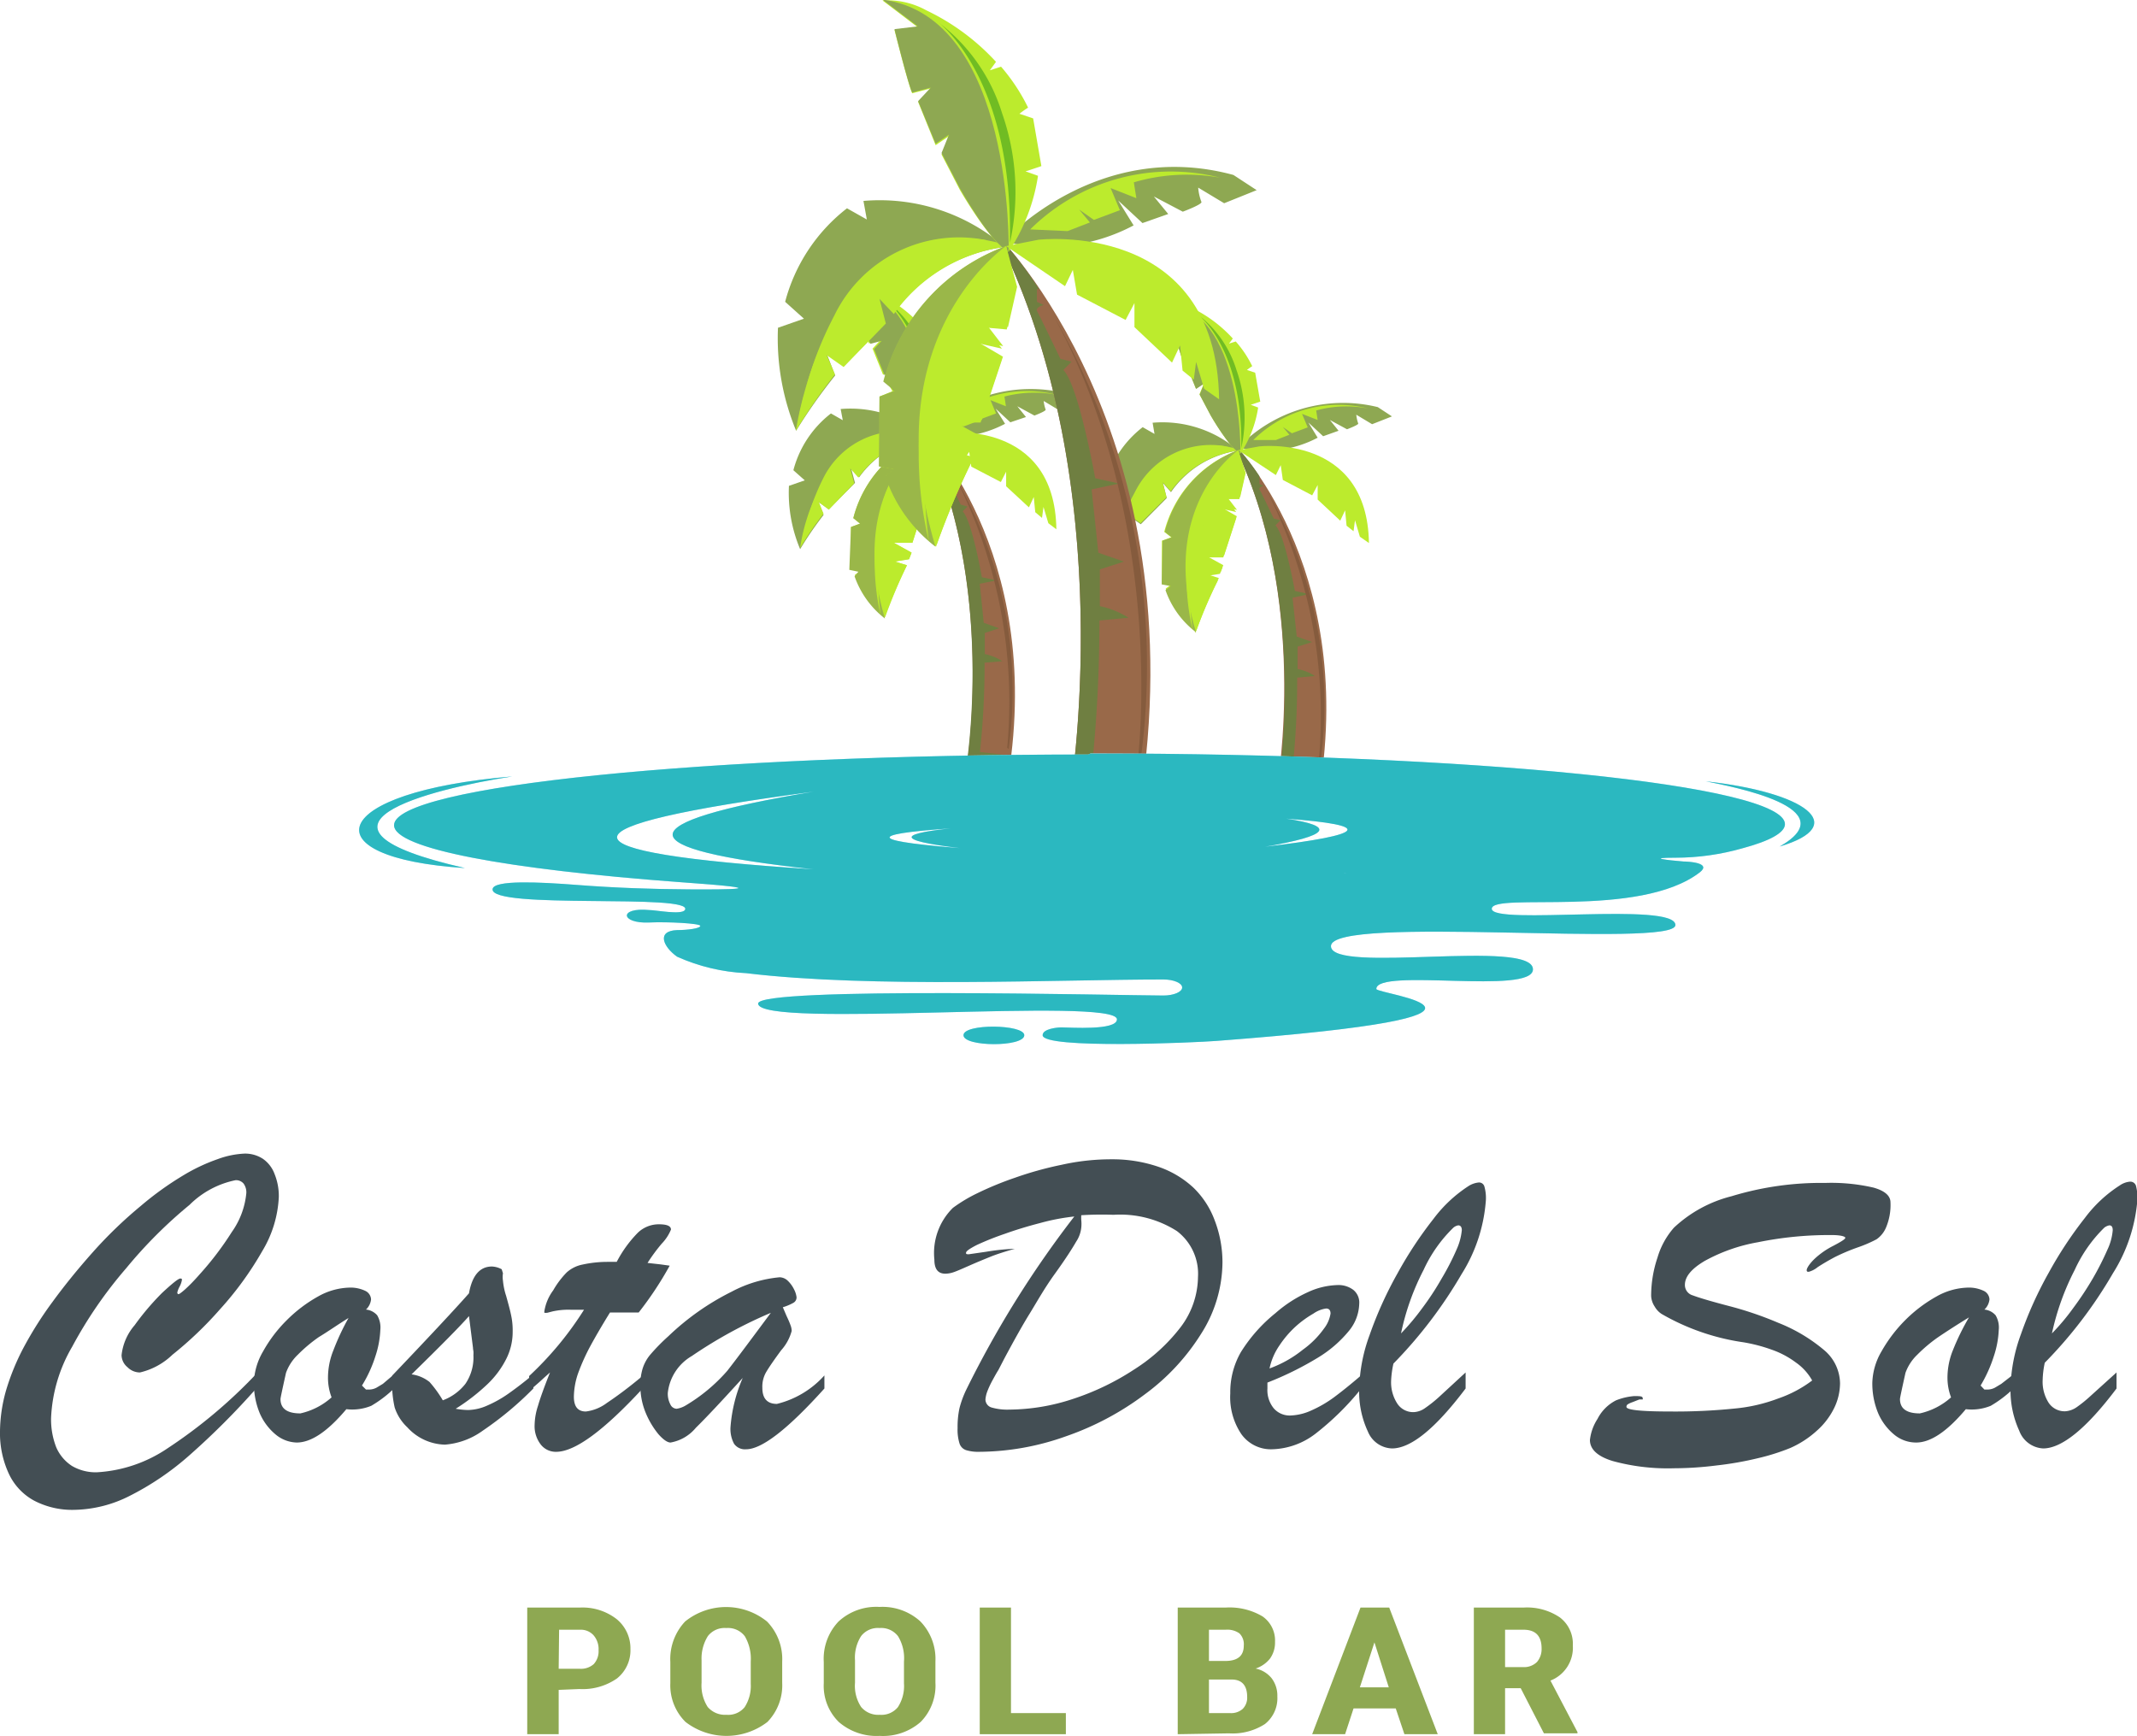<svg xmlns="http://www.w3.org/2000/svg" xmlns:xlink="http://www.w3.org/1999/xlink" viewBox="0 0 101.25 82.25"><defs><style>.cls-1,.cls-11{fill:#aae6fd;}.cls-1{clip-rule:evenodd;}.cls-2{isolation:isolate;}.cls-3{fill:#996949;}.cls-4{fill:#6f7f41;}.cls-5{fill:#855b3d;}.cls-10,.cls-5,.cls-9{mix-blend-mode:screen;}.cls-6{fill:#8ea852;}.cls-7,.cls-9{fill:#bceb2d;}.cls-8{fill:#9ab749;}.cls-10{fill:#70bc23;}.cls-11{fill-rule:evenodd;}.cls-12{clip-path:url(#clip-path);}.cls-13{fill:#2bb8c0;}.cls-14{fill:#434e54;}</style><clipPath id="clip-path" transform="translate(-49.33 -49.21)"><path class="cls-1" d="M101,84.91c18.17,0,32.9,1.5,32.9,3.35,0,.4-.7.79-2,1.14a11.61,11.61,0,0,1-3.2.45c-1.39,0-.34.12.4.18.22,0,1.34.06.77.51-2.87,2.22-9.86.93-9.86,1.73s8.7-.35,8.7.77-16.32-.51-16.32,1c0,1.34,9.57-.37,9.57,1.1,0,1.23-7.42-.09-7.42.93,0,.25,8.67,1.23-7.57,2.46-1,.08-8.24.4-8.24-.27,0-.3.68-.37.89-.37.4,0,2.63.16,2.63-.38,0-1.09-17,.47-17-.75,0-.81,17.36-.38,19.2-.38.49,0,.89-.17.89-.38s-.4-.38-.89-.38c-4.94,0-13.83.42-19.77-.3a9,9,0,0,1-3.27-.78c-.65-.46-1-1.22,0-1.26.5,0,1.1-.08,1.1-.2s-1.56-.2-2.42-.16c-1.36.06-1.46-.73,0-.59.32,0,1.52.24,1.69,0,.5-.81-9.28,0-9.11-1,.07-.43,2.19-.33,4-.19s3.56.2,5.32.21,4.41,0-.42-.34c-8.23-.61-13.57-1.59-13.57-2.7,0-1.85,14.73-3.35,32.9-3.35M73.6,86c-8.74.73-9.7,3.86-2.24,4.34C62.69,88.37,69.69,86.6,73.6,86Zm60.05,3.32c3.37-1,1.21-2.57-3.5-3.09C131.38,86.48,136.85,87.5,133.65,89.32ZM89.25,93c0,.18-5.67.34-5.67,0S89.25,92.63,89.25,93Zm6.13-3.54q-5.16-.56-1-1C90.21,88.75,90.53,89.08,95.38,89.44ZM110.27,88q3.58.54-1,1.33Q116.54,88.47,110.27,88ZM87.88,90.4q-13.36-1.45,0-3.68Q69.25,89.2,87.88,90.4Zm25.16.2q13.3-2-.15-3.68Q131.61,88.62,113,90.6ZM97.86,98.26c0-.52-2.88-.56-2.88,0S97.86,98.83,97.86,98.26Z"/></clipPath></defs><g class="cls-2"><g id="Layer_1" data-name="Layer 1"><path class="cls-3" d="M107.75,70.2s5.83,5.71,4.1,16.47l-2-.26S111.4,77.45,107.75,70.2Z" transform="translate(-49.33 -49.21)"/><path class="cls-4" d="M107.75,70.2A11,11,0,0,1,109,71.77l0,0v.37l.2.09s-.26.07-.19.18.67,1.37.67,1.37l.32.08-.24.24c.44.43.92,3.11.92,3.11l.68.15-.79.17.2,1.84.73.26-.69.22,0,1.06a2.3,2.3,0,0,1,.82.33l-.84.08a39.46,39.46,0,0,1-.21,4.22l1.45.17c0,.33-.08.66-.14,1l-2-.26S111.4,77.45,107.75,70.2Z" transform="translate(-49.33 -49.21)"/><path class="cls-5" d="M109.37,72.5a20.2,20.2,0,0,1,2.52,12.86l-.08-.07A23.43,23.43,0,0,0,109.37,72.5Z" transform="translate(-49.33 -49.21)"/><path class="cls-6" d="M108,70.56a5.48,5.48,0,0,0-4.06-1.32l.09.53-.56-.32a5,5,0,0,0-1.78,2.69l.54.48-.75.26a7,7,0,0,0,.53,3,14.25,14.25,0,0,1,1.12-1.61l-.24-.56.49.34,1.23-1.24-.18-.71.38.43A4.69,4.69,0,0,1,108,70.56Z" transform="translate(-49.33 -49.21)"/><path class="cls-7" d="M107.93,70.48c.06,0,.08.08.06.08a4.69,4.69,0,0,0-3.19,1.93l-.38-.43.18.71L103.37,74l-.49-.34.24.56A14.25,14.25,0,0,0,102,75.84a8.68,8.68,0,0,1,2.1-4.51A4.06,4.06,0,0,1,107.93,70.48Z" transform="translate(-49.33 -49.21)"/><path class="cls-6" d="M108,70.41a6.9,6.9,0,0,1,6.61-1.91l.67.44-.94.37-.75-.45a1.71,1.71,0,0,0,.09.41c.06.06-.53.28-.53.28l-.81-.44.41.51-.73.26-.7-.65.44.72A5.32,5.32,0,0,1,108,70.41Z" transform="translate(-49.33 -49.21)"/><path class="cls-7" d="M108.1,70.7a5.36,5.36,0,0,0,.84-2.18l-.35-.13.45-.15-.24-1.37-.39-.13a2.7,2.7,0,0,1,.25-.18,5.14,5.14,0,0,0-.78-1.17l-.32.1.18-.24a6.41,6.41,0,0,0-2-1.48,2.26,2.26,0,0,0-1.26-.29l1,.77-.67.08s.41,1.62.51,1.8l.53-.14-.36.39.5,1.24.39-.26-.22.53.53,1S107.58,70.45,108.1,70.7Z" transform="translate(-49.33 -49.21)"/><path class="cls-6" d="M108.1,70.7c-.52-.25-1.4-1.79-1.4-1.79l-.53-1,.22-.53-.39.26-.5-1.24.36-.39-.53.14c-.1-.18-.51-1.8-.51-1.8l.67-.08-1-.77C108.26,63.93,108.1,70.7,108.1,70.7Z" transform="translate(-49.33 -49.21)"/><path class="cls-7" d="M109,70.36s5.11-.6,5.19,4.58l-.43-.3-.23-.78-.07.52-.33-.26-.07-.73-.23.49-1.07-1,0-.69-.26.49-1.39-.73-.1-.7-.23.47L108,70.54Z" transform="translate(-49.33 -49.21)"/><path class="cls-7" d="M108,70.54a5.61,5.61,0,0,0-3.51,3.87l.33.26-.44.16,0,2,.43.08-.25.19a4.26,4.26,0,0,0,1.45,2,22,22,0,0,1,1.07-2.5l-.59-.19.68-.11.12-.31-.85-.47.89,0,.6-1.85-.85-.49.86.19-.47-.61.62,0,.26-1.15Z" transform="translate(-49.33 -49.21)"/><path class="cls-7" d="M108,70.54l.31,1.17-.26,1.15-.62,0,.47.61-.86-.19.85.49-.6,1.85-.89,0,.85.47-.12.31-.68.11.59.19a22,22,0,0,0-1.07,2.5C104.19,73.13,108,70.54,108,70.54Z" transform="translate(-49.33 -49.21)"/><path class="cls-8" d="M104.41,74.83l.44-.16-.33-.26A5.61,5.61,0,0,1,108,70.54s-3.84,2.59-2,8.63a4.26,4.26,0,0,1-1.45-2l.25-.19-.43-.08Z" transform="translate(-49.33 -49.21)"/><path class="cls-9" d="M114.09,74.84s-.13-2.61-1.69-3.57a5.91,5.91,0,0,0-3.26-.8,6,6,0,0,1,2.45.63l-1.18-.29.31.6.86.72.21-.8.21,1,.87,1,.16-.67.41,1.15.13-.5A8.73,8.73,0,0,1,114.09,74.84Z" transform="translate(-49.33 -49.21)"/><path class="cls-10" d="M106.08,64.11s2.16,1.57,2.06,6.34a6.78,6.78,0,0,0-.23-3.72A5.24,5.24,0,0,0,106.08,64.11Z" transform="translate(-49.33 -49.21)"/><path class="cls-9" d="M107.52,70.38a4,4,0,0,0-4.42,2.15A10.19,10.19,0,0,0,102,75.72S102.61,70.34,107.52,70.38Z" transform="translate(-49.33 -49.21)"/><path class="cls-9" d="M107.73,71l.48.71-.3.93h-1.09l.72.53-.86-.15a9.57,9.57,0,0,0-.58,2.56l.54.49-.87-.17a14.11,14.11,0,0,0,.07,3.18,10.86,10.86,0,0,1,0-5A5.17,5.17,0,0,1,107.73,71Z" transform="translate(-49.33 -49.21)"/><path class="cls-7" d="M114.17,68.57a5.74,5.74,0,0,0-5.46,1.49l1.07,0,.64-.25-.31-.37.43.3.75-.28-.27-.64.74.29-.07-.45A5.34,5.34,0,0,1,114.17,68.57Z" transform="translate(-49.33 -49.21)"/><path class="cls-3" d="M93,69.55s5.82,5.71,4.1,16.47l-2-.26S96.63,76.79,93,69.55Z" transform="translate(-49.33 -49.21)"/><path class="cls-4" d="M93,69.55a11,11,0,0,1,1.24,1.57l-.06,0v.37l.19.08s-.25.07-.19.19.67,1.36.67,1.36l.32.09-.23.23c.44.43.91,3.12.91,3.12l.69.15-.79.16.19,1.85.73.26-.68.22,0,1a2.41,2.41,0,0,1,.83.34l-.84.07a39.06,39.06,0,0,1-.22,4.23l1.46.17c0,.32-.09.65-.14,1l-2-.26S96.63,76.79,93,69.55Z" transform="translate(-49.33 -49.21)"/><path class="cls-5" d="M94.6,71.85A20.18,20.18,0,0,1,97.12,84.7l-.07-.06A23.38,23.38,0,0,0,94.6,71.85Z" transform="translate(-49.33 -49.21)"/><path class="cls-6" d="M93.23,69.91a5.52,5.52,0,0,0-4.07-1.32l.1.53-.56-.32a5,5,0,0,0-1.78,2.69l.54.48-.75.26a6.85,6.85,0,0,0,.53,3,16.51,16.51,0,0,1,1.11-1.62L88.12,73l.48.34,1.24-1.25-.19-.71.39.44A4.69,4.69,0,0,1,93.23,69.91Z" transform="translate(-49.33 -49.21)"/><path class="cls-7" d="M93.17,69.82q.09.09.06.09A4.69,4.69,0,0,0,90,71.84l-.39-.44.19.71L88.6,73.36,88.12,73l.23.55a16.51,16.51,0,0,0-1.11,1.62,8.73,8.73,0,0,1,2.1-4.52A4.12,4.12,0,0,1,93.17,69.82Z" transform="translate(-49.33 -49.21)"/><path class="cls-6" d="M93.19,69.75a6.92,6.92,0,0,1,6.61-1.91l.66.44-.93.38-.75-.45a1.65,1.65,0,0,0,.09.4c.06.07-.53.29-.53.29l-.81-.44.41.51-.74.25-.7-.65.45.72A5.28,5.28,0,0,1,93.19,69.75Z" transform="translate(-49.33 -49.21)"/><path class="cls-7" d="M93.34,70.05a5.36,5.36,0,0,0,.84-2.18l-.36-.13.46-.15L94,66.22l-.39-.14a2.71,2.71,0,0,1,.25-.17,5,5,0,0,0-.78-1.17l-.32.1.17-.25a6.5,6.5,0,0,0-2-1.47,2.31,2.31,0,0,0-1.27-.29l1,.77-.67.08s.41,1.62.51,1.8l.53-.14-.36.39.5,1.24.38-.26-.21.53.53,1S92.81,69.8,93.34,70.05Z" transform="translate(-49.33 -49.21)"/><path class="cls-6" d="M93.34,70.05c-.53-.25-1.4-1.79-1.4-1.79l-.53-1,.21-.53-.38.26-.5-1.24.36-.39-.53.14c-.1-.18-.51-1.8-.51-1.8l.67-.08-1-.77C93.49,63.28,93.34,70.05,93.34,70.05Z" transform="translate(-49.33 -49.21)"/><path class="cls-7" d="M94.2,69.71s5.11-.61,5.18,4.58L99,74l-.23-.77-.07.52-.32-.27-.07-.72-.23.49-1.08-1,0-.69-.25.49-1.4-.73-.1-.7L95,71l-1.71-1.15Z" transform="translate(-49.33 -49.21)"/><path class="cls-7" d="M93.26,69.89a5.59,5.59,0,0,0-3.5,3.87l.32.26-.43.16,0,2,.43.09-.25.18a4.34,4.34,0,0,0,1.44,2A24,24,0,0,1,92.3,76l-.58-.18.68-.11.12-.31-.85-.47.89,0,.59-1.85-.84-.5.85.2-.47-.62.63.06.26-1.15Z" transform="translate(-49.33 -49.21)"/><path class="cls-7" d="M93.26,69.89l.32,1.17-.26,1.15-.63-.06.47.62-.85-.2.84.5-.59,1.85-.89,0,.85.47-.12.31-.68.11.58.18a24,24,0,0,0-1.07,2.51C89.43,72.47,93.26,69.89,93.26,69.89Z" transform="translate(-49.33 -49.21)"/><path class="cls-8" d="M89.65,74.18l.43-.16-.32-.26a5.59,5.59,0,0,1,3.5-3.87s-3.83,2.58-2,8.63a4.34,4.34,0,0,1-1.44-2L90,76.3l-.43-.09Z" transform="translate(-49.33 -49.21)"/><path class="cls-9" d="M99.33,74.18s-.13-2.6-1.69-3.56a5.9,5.9,0,0,0-3.27-.81,5.9,5.9,0,0,1,2.45.64l-1.17-.29.31.6.86.72.21-.8.21.95.86,1,.17-.67.41,1.14.13-.5A9,9,0,0,1,99.33,74.18Z" transform="translate(-49.33 -49.21)"/><path class="cls-10" d="M91.32,63.46s2.16,1.57,2.05,6.33a6.82,6.82,0,0,0-.22-3.72A5.17,5.17,0,0,0,91.32,63.46Z" transform="translate(-49.33 -49.21)"/><path class="cls-9" d="M92.76,69.73a4,4,0,0,0-4.43,2.15,10.3,10.3,0,0,0-1,3.18S87.85,69.69,92.76,69.73Z" transform="translate(-49.33 -49.21)"/><path class="cls-9" d="M93,70.3l.48.7-.3.94h-1.1l.73.53-.86-.15a9.45,9.45,0,0,0-.58,2.55l.53.5L91,75.2a13.86,13.86,0,0,0,.06,3.19,11.05,11.05,0,0,1,0-5A5.1,5.1,0,0,1,93,70.3Z" transform="translate(-49.33 -49.21)"/><path class="cls-7" d="M99.41,67.92a5.73,5.73,0,0,0-5.47,1.49l1.07,0,.65-.25-.31-.37.42.29.75-.28-.26-.63.73.29-.07-.46A5.52,5.52,0,0,1,99.41,67.92Z" transform="translate(-49.33 -49.21)"/><path class="cls-3" d="M96.55,60.32s9.6,9.42,6.76,27.16L100,87.05S102.55,72.27,96.55,60.32Z" transform="translate(-49.33 -49.21)"/><path class="cls-4" d="M96.55,60.32a17.8,17.8,0,0,1,2,2.58l-.09,0v.61l.32.15s-.42.11-.31.3,1.1,2.25,1.1,2.25l.53.14-.39.39c.72.71,1.51,5.13,1.51,5.13l1.13.25-1.3.28.32,3,1.21.42-1.14.37,0,1.74a4.1,4.1,0,0,1,1.36.55l-1.38.13a67.62,67.62,0,0,1-.36,7l2.4.28c-.07.53-.15,1.08-.23,1.63L100,87.05S102.55,72.27,96.55,60.32Z" transform="translate(-49.33 -49.21)"/><path class="cls-5" d="M99.21,64.11a33.24,33.24,0,0,1,4.15,21.2l-.12-.11S104.66,74,99.21,64.11Z" transform="translate(-49.33 -49.21)"/><path class="cls-6" d="M96.94,60.91a9.05,9.05,0,0,0-6.7-2.18l.16.88-.94-.53a8.27,8.27,0,0,0-2.93,4.43l.89.8-1.23.43a11.45,11.45,0,0,0,.86,4.88A26,26,0,0,1,88.9,67L88.51,66l.8.56,2-2.06L91,63.37l.64.72A7.68,7.68,0,0,1,96.94,60.91Z" transform="translate(-49.33 -49.21)"/><path class="cls-7" d="M96.84,60.77c.1.08.13.14.1.14a7.68,7.68,0,0,0-5.26,3.18L91,63.37l.3,1.17-2,2.06-.8-.56.39.91a26,26,0,0,0-1.85,2.67s.67-4.82,3.47-7.45A6.76,6.76,0,0,1,96.84,60.77Z" transform="translate(-49.33 -49.21)"/><path class="cls-6" d="M96.88,60.65s4.42-4.91,10.89-3.15l1.1.72-1.54.62-1.23-.74a2.43,2.43,0,0,0,.15.67c.09.11-.88.47-.88.47L104,58.52l.68.83-1.22.43-1.15-1.07.73,1.18A8.68,8.68,0,0,1,96.88,60.65Z" transform="translate(-49.33 -49.21)"/><path class="cls-7" d="M97.12,61.14a8.89,8.89,0,0,0,1.39-3.6l-.59-.21.75-.25-.39-2.26-.65-.22a4.85,4.85,0,0,1,.41-.29,8.92,8.92,0,0,0-1.28-1.94l-.53.17.29-.4a10.75,10.75,0,0,0-3.3-2.44,3.83,3.83,0,0,0-2.08-.47l1.67,1.27-1.1.13s.67,2.67.84,3l.88-.23-.6.64.83,2.05.63-.43-.35.87.87,1.68S96.25,60.72,97.12,61.14Z" transform="translate(-49.33 -49.21)"/><path class="cls-6" d="M97.12,61.14c-.87-.42-2.31-3-2.31-3l-.87-1.68.35-.87-.63.43L92.83,54l.6-.64-.88.23c-.17-.3-.84-3-.84-3l1.1-.13-1.67-1.27C97.38,50,97.12,61.14,97.12,61.14Z" transform="translate(-49.33 -49.21)"/><path class="cls-7" d="M98.53,60.57s8.44-1,8.56,7.56l-.71-.5L106,66.36l-.11.84-.53-.43-.12-1.19-.38.81-1.78-1.68,0-1.14-.42.8-2.3-1.2L100.16,62l-.37.77L97,60.87Z" transform="translate(-49.33 -49.21)"/><path class="cls-7" d="M97,60.87a9.25,9.25,0,0,0-5.78,6.38l.53.44L91,68,91,71.31l.7.13-.4.32a7,7,0,0,0,2.38,3.35A36.58,36.58,0,0,1,95.41,71l-1-.31,1.12-.17.2-.52-1.4-.77,1.46,0,1-3-1.4-.82,1.41.32-.77-1,1,.09.43-1.9Z" transform="translate(-49.33 -49.21)"/><path class="cls-7" d="M97,60.87l.52,1.93-.43,1.9-1-.09.77,1-1.41-.32,1.4.82-1,3-1.46,0,1.4.77-.2.52-1.12.17,1,.31a36.58,36.58,0,0,0-1.76,4.13C90.68,65.14,97,60.87,97,60.87Z" transform="translate(-49.33 -49.21)"/><path class="cls-8" d="M91,68l.71-.27-.53-.44A9.25,9.25,0,0,1,97,60.87s-6.32,4.27-3.35,14.24a7,7,0,0,1-2.38-3.35l.4-.32-.7-.13Z" transform="translate(-49.33 -49.21)"/><path class="cls-9" d="M107,68s-.22-4.3-2.78-5.88a9.73,9.73,0,0,0-5.39-1.33,9.78,9.78,0,0,1,4,1l-1.93-.47.5,1,1.42,1.19.35-1.32.34,1.57L105,65.34l.27-1.1.68,1.89.21-.82A14.32,14.32,0,0,1,107,68Z" transform="translate(-49.33 -49.21)"/><path class="cls-10" d="M93.78,50.26s3.57,2.6,3.4,10.46a11.26,11.26,0,0,0-.37-6.14A8.55,8.55,0,0,0,93.78,50.26Z" transform="translate(-49.33 -49.21)"/><path class="cls-9" d="M96.17,60.61a6.56,6.56,0,0,0-7.31,3.55,17,17,0,0,0-1.74,5.25S88.07,60.54,96.17,60.61Z" transform="translate(-49.33 -49.21)"/><path class="cls-9" d="M96.51,61.55l.8,1.16-.5,1.54-1.81,0,1.19.87-1.41-.25a15.51,15.51,0,0,0-1,4.22l.89.82-1.43-.3a23.26,23.26,0,0,0,.1,5.26,18,18,0,0,1,0-8.28C94.49,62.71,96.51,61.55,96.51,61.55Z" transform="translate(-49.33 -49.21)"/><path class="cls-7" d="M107.14,57.63a9.47,9.47,0,0,0-9,2.45l1.77.08,1.06-.41-.51-.61.7.49,1.23-.46-.44-1.05,1.22.48-.12-.75A8.83,8.83,0,0,1,107.14,57.63Z" transform="translate(-49.33 -49.21)"/><path class="cls-11" d="M101,84.91c18.17,0,32.9,1.5,32.9,3.35,0,.4-.7.79-2,1.14a11.61,11.61,0,0,1-3.2.45c-1.39,0-.34.12.4.18.22,0,1.34.06.77.51-2.87,2.22-9.86.93-9.86,1.73s8.7-.35,8.7.77-16.32-.51-16.32,1c0,1.34,9.57-.37,9.57,1.1,0,1.23-7.42-.09-7.42.93,0,.25,8.67,1.23-7.57,2.46-1,.08-8.24.4-8.24-.27,0-.3.68-.37.89-.37.4,0,2.63.16,2.63-.38,0-1.09-17,.47-17-.75,0-.81,17.36-.38,19.2-.38.49,0,.89-.17.89-.38s-.4-.38-.89-.38c-4.94,0-13.83.42-19.77-.3a9,9,0,0,1-3.27-.78c-.65-.46-1-1.22,0-1.26.5,0,1.1-.08,1.1-.2s-1.56-.2-2.42-.16c-1.36.06-1.46-.73,0-.59.32,0,1.52.24,1.69,0,.5-.81-9.28,0-9.11-1,.07-.43,2.19-.33,4-.19s3.56.2,5.32.21,4.41,0-.42-.34c-8.23-.61-13.57-1.59-13.57-2.7,0-1.85,14.73-3.35,32.9-3.35M73.6,86c-8.74.73-9.7,3.86-2.24,4.34C62.69,88.37,69.69,86.6,73.6,86Zm60.05,3.32c3.37-1,1.21-2.57-3.5-3.09C131.38,86.48,136.85,87.5,133.65,89.32ZM89.25,93c0,.18-5.67.34-5.67,0S89.25,92.63,89.25,93Zm6.13-3.54q-5.16-.56-1-1C90.21,88.75,90.53,89.08,95.38,89.44ZM110.27,88q3.58.54-1,1.33Q116.54,88.47,110.27,88ZM87.88,90.4q-13.36-1.45,0-3.68Q69.25,89.2,87.88,90.4Zm25.16.2q13.3-2-.15-3.68Q131.61,88.62,113,90.6ZM97.86,98.26c0-.52-2.88-.56-2.88,0S97.86,98.83,97.86,98.26Z" transform="translate(-49.33 -49.21)"/><g class="cls-12"><rect class="cls-13" x="13.36" y="35.71" width="74.32" height="14.01"/></g><path class="cls-14" d="M61.47,114.31V115a36,36,0,0,1-3.16,3.16,13.32,13.32,0,0,1-2.82,1.92,6,6,0,0,1-2.65.67,3.89,3.89,0,0,1-1.9-.44,2.79,2.79,0,0,1-1.2-1.29,4.57,4.57,0,0,1-.41-2,7.3,7.3,0,0,1,.29-1.94,11.09,11.09,0,0,1,.85-2.06,17.56,17.56,0,0,1,1.36-2.14c.54-.74,1.17-1.52,1.89-2.33A20.58,20.58,0,0,1,56,106.35a14.89,14.89,0,0,1,2-1.44,8.63,8.63,0,0,1,1.65-.78,4.2,4.2,0,0,1,1.27-.26,1.54,1.54,0,0,1,.87.25,1.51,1.51,0,0,1,.55.72,2.77,2.77,0,0,1,.2,1.08,5.44,5.44,0,0,1-.79,2.58,15.53,15.53,0,0,1-2,2.75,17.56,17.56,0,0,1-2.25,2.15,3.29,3.29,0,0,1-1.54.84.83.83,0,0,1-.59-.25.75.75,0,0,1-.28-.57,2.6,2.6,0,0,1,.62-1.42A12.38,12.38,0,0,1,57,110.48q.74-.69.87-.69c.05,0,.08,0,.08.06a1,1,0,0,1-.11.32,1.09,1.09,0,0,0-.11.28s0,.08.06.08.45-.31,1-.94a14.52,14.52,0,0,0,1.52-2,3.8,3.8,0,0,0,.69-1.84.7.7,0,0,0-.13-.46.47.47,0,0,0-.38-.16,4.31,4.31,0,0,0-2.18,1.17,21.79,21.79,0,0,0-3,3,20.42,20.42,0,0,0-2.56,3.72,7.3,7.3,0,0,0-1,3.37,3.63,3.63,0,0,0,.25,1.41,2,2,0,0,0,.74.87,2.23,2.23,0,0,0,1.18.3,6.64,6.64,0,0,0,3.37-1.15A23.72,23.72,0,0,0,61.47,114.31Z" transform="translate(-49.33 -49.21)"/><path class="cls-14" d="M68,114.33V115a5.63,5.63,0,0,1-1.08.82,2.37,2.37,0,0,1-1.18.16c-.89,1.06-1.67,1.58-2.35,1.58a1.62,1.62,0,0,1-1-.38,2.7,2.7,0,0,1-.75-1,3.67,3.67,0,0,1-.28-1.47,3.11,3.11,0,0,1,.43-1.46,6.59,6.59,0,0,1,1.13-1.49,6.71,6.71,0,0,1,1.48-1.12,3.18,3.18,0,0,1,1.47-.42,1.63,1.63,0,0,1,.76.15.47.47,0,0,1,.28.41.77.77,0,0,1-.24.48.81.81,0,0,1,.53.27,1.13,1.13,0,0,1,.15.69,4.51,4.51,0,0,1-.23,1.24,6.14,6.14,0,0,1-.64,1.4l.19.19h.15a.76.76,0,0,0,.35-.09l.3-.18Zm-2.11-2.7c-.57.35-1,.66-1.45.93a7.16,7.16,0,0,0-1,.84,2.22,2.22,0,0,0-.56.86c-.17.77-.26,1.18-.26,1.24,0,.45.31.68.94.68a3.28,3.28,0,0,0,1.48-.76,2.61,2.61,0,0,1-.17-.92,3.48,3.48,0,0,1,.26-1.32A11.41,11.41,0,0,1,65.86,111.63Z" transform="translate(-49.33 -49.21)"/><path class="cls-14" d="M67.91,114.64v-.25q2.66-2.79,3.64-3.9c.15-.84.51-1.27,1.09-1.27a1.07,1.07,0,0,1,.46.13l.06.19a1.12,1.12,0,0,0,0,.35,3.21,3.21,0,0,0,.15.72c.1.36.18.65.23.89a3.37,3.37,0,0,1,.08.81,2.83,2.83,0,0,1-.31,1.3,4.35,4.35,0,0,1-.89,1.19,9.44,9.44,0,0,1-1.5,1.16,3.78,3.78,0,0,0,.58.06,2.34,2.34,0,0,0,.91-.21,5.59,5.59,0,0,0,1-.56c.34-.24.74-.54,1.19-.92V115A15.73,15.73,0,0,1,72.2,117a3.5,3.5,0,0,1-1.79.66,2.48,2.48,0,0,1-1.78-.82,2.24,2.24,0,0,1-.6-.94A4.94,4.94,0,0,1,67.91,114.64Zm3.83-1.57-.19-1.5c-.42.48-1.33,1.4-2.72,2.76a1.74,1.74,0,0,1,.85.36,5.5,5.5,0,0,1,.63.87,2.45,2.45,0,0,0,1.07-.78,2.22,2.22,0,0,0,.38-1.36,1.15,1.15,0,0,0,0-.19S71.74,113.13,71.74,113.07Z" transform="translate(-49.33 -49.21)"/><path class="cls-14" d="M78.1,109h.45a5.75,5.75,0,0,1,1-1.38,1.43,1.43,0,0,1,1-.4c.38,0,.57.08.57.25a2.11,2.11,0,0,1-.44.67,8.45,8.45,0,0,0-.67.91l.62.07.43.06a16.33,16.33,0,0,1-1.47,2.22l-.48,0-.4,0-.48,0q-.55.89-.93,1.59a9.85,9.85,0,0,0-.58,1.29,3.53,3.53,0,0,0-.2,1.11c0,.47.19.7.57.7a2.09,2.09,0,0,0,1-.41c.42-.28,1-.7,1.69-1.28V115c-1.85,2-3.21,3-4.1,3a.9.9,0,0,1-.74-.36,1.42,1.42,0,0,1-.28-.92,3.06,3.06,0,0,1,.16-.9c.1-.35.29-.88.57-1.58l-.27.24-.24.22-.23.2-.25.22v-.71A15.72,15.72,0,0,0,77,111.27l-.29,0H76.4a3.44,3.44,0,0,0-.9.08l-.23.06a.41.41,0,0,1-.15,0s0,0,0-.06a2.25,2.25,0,0,1,.42-1,4.14,4.14,0,0,1,.64-.85,1.57,1.57,0,0,1,.74-.37A5.55,5.55,0,0,1,78.1,109Z" transform="translate(-49.33 -49.21)"/><path class="cls-14" d="M81,112.52a12.15,12.15,0,0,1,3-2.11,6,6,0,0,1,2.27-.68.58.58,0,0,1,.4.18,1.46,1.46,0,0,1,.29.41,1.08,1.08,0,0,1,.11.35.29.29,0,0,1-.15.27,2.38,2.38,0,0,1-.5.21l.18.42q.12.25.18.42a.79.79,0,0,1,.06.28,2.24,2.24,0,0,1-.5.92q-.5.68-.69,1a1.37,1.37,0,0,0-.2.78c0,.5.23.76.69.76a4.43,4.43,0,0,0,2.25-1.35V115q-2.59,2.88-3.71,2.88a.63.63,0,0,1-.57-.26,1.48,1.48,0,0,1-.17-.78,7.19,7.19,0,0,1,.58-2.34c-1,1.1-1.74,1.89-2.22,2.36a2,2,0,0,1-1.2.7q-.22,0-.57-.39a4,4,0,0,1-.6-1,3.33,3.33,0,0,1-.26-1.28,2.67,2.67,0,0,1,.1-.81,1.93,1.93,0,0,1,.35-.66A9.3,9.3,0,0,1,81,112.52Zm4.91-1.13a21.5,21.5,0,0,0-3.8,2.07,2.31,2.31,0,0,0-1.14,1.75,1.08,1.08,0,0,0,.12.54.34.34,0,0,0,.3.21,1.17,1.17,0,0,0,.4-.14,8.09,8.09,0,0,0,2-1.66C84.32,113.48,85,112.56,85.87,111.39Z" transform="translate(-49.33 -49.21)"/><path class="cls-14" d="M95.1,108.57c0,.05,0,.07.13.07l.83-.12a10.33,10.33,0,0,1,1.35-.14c-.45.13-.84.25-1.16.38s-.66.27-1,.42-.59.26-.74.31a1.24,1.24,0,0,1-.39.07c-.35,0-.52-.22-.52-.67a3,3,0,0,1,.88-2.45,7.26,7.26,0,0,1,1.15-.69,15.57,15.57,0,0,1,1.8-.74,16.56,16.56,0,0,1,2.2-.61,10.75,10.75,0,0,1,2.37-.26,6.72,6.72,0,0,1,2.2.35,4.63,4.63,0,0,1,1.68,1,4.16,4.16,0,0,1,1,1.54,5.55,5.55,0,0,1,.37,2,6.37,6.37,0,0,1-1,3.36,10.38,10.38,0,0,1-2.67,2.88,13.59,13.59,0,0,1-3.76,2,12.36,12.36,0,0,1-4.12.73,1.93,1.93,0,0,1-.6-.08.49.49,0,0,1-.31-.32,2.17,2.17,0,0,1-.09-.72,4.19,4.19,0,0,1,.09-.95,4.75,4.75,0,0,1,.31-.85,48.14,48.14,0,0,1,5.13-8.23,10.15,10.15,0,0,0-1.62.31c-.58.15-1.14.32-1.67.51a13.6,13.6,0,0,0-1.33.53C95.28,108.37,95.1,108.49,95.1,108.57Zm5.46-1.78a2,2,0,0,0,0,.23,1.71,1.71,0,0,1,0,.36,1.48,1.48,0,0,1-.24.66c-.16.28-.48.79-1,1.51s-.87,1.36-1.21,1.91-.73,1.25-1.19,2.11l-.29.56c-.06.09-.15.25-.27.47s-.2.4-.26.56a1.4,1.4,0,0,0-.08.36.4.4,0,0,0,.29.38,2.67,2.67,0,0,0,.84.1,9.76,9.76,0,0,0,3-.5,12.18,12.18,0,0,0,2.93-1.41,8.49,8.49,0,0,0,2.19-2,4,4,0,0,0,.82-2.37,2.54,2.54,0,0,0-1-2.18,5,5,0,0,0-3-.77A15.44,15.44,0,0,0,100.56,106.79Z" transform="translate(-49.33 -49.21)"/><path class="cls-14" d="M109.38,114.72V115a1.36,1.36,0,0,0,.3.94,1,1,0,0,0,.78.34,2.57,2.57,0,0,0,1-.24,5.66,5.66,0,0,0,1.07-.62c.35-.26.79-.61,1.3-1.05V115a13.06,13.06,0,0,1-2.17,2.14,3.52,3.52,0,0,1-2.06.74,1.72,1.72,0,0,1-1.45-.71,3.13,3.13,0,0,1-.53-1.94,3.8,3.8,0,0,1,.5-1.95,7.37,7.37,0,0,1,1.64-1.85,6.21,6.21,0,0,1,1.55-1,3.53,3.53,0,0,1,1.37-.33,1.17,1.17,0,0,1,.76.22.77.77,0,0,1,.29.66,2.11,2.11,0,0,1-.48,1.28,5.71,5.71,0,0,1-1.48,1.28A15.25,15.25,0,0,1,109.38,114.72Zm.1-.67a5.47,5.47,0,0,0,1.58-.89,4.31,4.31,0,0,0,1-1,1.55,1.55,0,0,0,.31-.71q0-.24-.21-.24a1.39,1.39,0,0,0-.6.24,4.94,4.94,0,0,0-.84.61,4.81,4.81,0,0,0-.77.9A3,3,0,0,0,109.48,114.05Z" transform="translate(-49.33 -49.21)"/><path class="cls-14" d="M118.77,114.24V115q-2.14,2.84-3.49,2.84a1.28,1.28,0,0,1-1.14-.8,4.45,4.45,0,0,1-.41-2.08,7.83,7.83,0,0,1,.49-2.49,18.22,18.22,0,0,1,1.32-2.92,18.76,18.76,0,0,1,1.71-2.59,6.46,6.46,0,0,1,1.64-1.54,1.09,1.09,0,0,1,.49-.18.26.26,0,0,1,.28.19,2,2,0,0,1,.07.65,7.59,7.59,0,0,1-1.15,3.5,21.49,21.49,0,0,1-3.23,4.24,4.64,4.64,0,0,0-.11.82,1.85,1.85,0,0,0,.29,1.07.9.9,0,0,0,.78.41,1,1,0,0,0,.55-.2,6.23,6.23,0,0,0,.63-.5Zm-3.06-1.85a11.31,11.31,0,0,0,1-1.19,13.38,13.38,0,0,0,.93-1.42,11.89,11.89,0,0,0,.7-1.36,2.89,2.89,0,0,0,.25-.92c0-.15-.06-.23-.17-.23a.48.48,0,0,0-.23.11,6.65,6.65,0,0,0-1.41,2A11.67,11.67,0,0,0,115.71,112.39Z" transform="translate(-49.33 -49.21)"/><path class="cls-14" d="M135.19,114.62a2.56,2.56,0,0,0-.77-.85,4.22,4.22,0,0,0-1.15-.61,7.54,7.54,0,0,0-1.34-.35,10.81,10.81,0,0,1-3.87-1.34,1,1,0,0,1-.33-.35,1,1,0,0,1-.17-.51,5.72,5.72,0,0,1,.3-1.81,3.74,3.74,0,0,1,.78-1.42,6.2,6.2,0,0,1,2.73-1.49,14.56,14.56,0,0,1,4.44-.63,8.89,8.89,0,0,1,2.28.22c.54.15.81.39.81.7a2.73,2.73,0,0,1-.21,1.19,1.28,1.28,0,0,1-.45.56,6.14,6.14,0,0,1-.85.37,9.47,9.47,0,0,0-1.12.47c-.32.17-.59.33-.82.48a1.15,1.15,0,0,1-.42.22c-.06,0-.1,0-.1-.08s.12-.29.37-.53a3.79,3.79,0,0,1,.89-.62c.38-.2.57-.32.57-.38s-.21-.13-.63-.13a16.86,16.86,0,0,0-3.51.34,8.11,8.11,0,0,0-2.53.89c-.62.37-.93.74-.93,1.13a.51.51,0,0,0,.38.5c.26.1.82.27,1.7.5a16.52,16.52,0,0,1,2.35.8,7.78,7.78,0,0,1,2.2,1.32,2.09,2.09,0,0,1,.72,1.54,2.72,2.72,0,0,1-.28,1.18,3.48,3.48,0,0,1-.83,1.08,4.64,4.64,0,0,1-1.25.81,10.22,10.22,0,0,1-1.52.48,15.78,15.78,0,0,1-2,.35,16.36,16.36,0,0,1-2,.13,9.86,9.86,0,0,1-2.88-.34c-.73-.22-1.09-.56-1.09-1a2.3,2.3,0,0,1,.36-1,2,2,0,0,1,.88-.88,3,3,0,0,1,.85-.2c.27,0,.41,0,.41.1a.09.09,0,0,1,0,.06l-.07,0-.09,0-.33.13a1,1,0,0,0-.2.09.14.14,0,0,0-.08.13c0,.15.71.22,2.12.22a27.53,27.53,0,0,0,3-.14,7.84,7.84,0,0,0,2.08-.48A5.75,5.75,0,0,0,135.19,114.62Z" transform="translate(-49.33 -49.21)"/><path class="cls-14" d="M144.73,114.33V115a5.63,5.63,0,0,1-1.08.82,2.37,2.37,0,0,1-1.18.16c-.89,1.06-1.67,1.58-2.35,1.58a1.62,1.62,0,0,1-1.05-.38,2.7,2.7,0,0,1-.75-1,3.67,3.67,0,0,1-.28-1.47,3.11,3.11,0,0,1,.43-1.46,6.9,6.9,0,0,1,1.13-1.49,6.71,6.71,0,0,1,1.48-1.12,3.18,3.18,0,0,1,1.47-.42,1.63,1.63,0,0,1,.76.15.47.47,0,0,1,.28.41.77.77,0,0,1-.24.48.81.81,0,0,1,.53.27,1.13,1.13,0,0,1,.15.69,4.51,4.51,0,0,1-.23,1.24,6.57,6.57,0,0,1-.63,1.4l.18.19h.15a.76.76,0,0,0,.35-.09l.3-.18Zm-2.11-2.7c-.57.35-1.05.66-1.45.93a7.16,7.16,0,0,0-1,.84,2.22,2.22,0,0,0-.56.86c-.17.77-.26,1.18-.26,1.24,0,.45.31.68.94.68a3.28,3.28,0,0,0,1.48-.76,2.61,2.61,0,0,1-.17-.92,3.48,3.48,0,0,1,.26-1.32A11.41,11.41,0,0,1,142.62,111.63Z" transform="translate(-49.33 -49.21)"/><path class="cls-14" d="M149.61,114.24V115c-1.42,1.89-2.59,2.84-3.48,2.84A1.28,1.28,0,0,1,145,117a4.58,4.58,0,0,1-.41-2.08,7.83,7.83,0,0,1,.49-2.49,18.22,18.22,0,0,1,1.32-2.92,18.76,18.76,0,0,1,1.71-2.59,6.32,6.32,0,0,1,1.65-1.54,1,1,0,0,1,.48-.18.28.28,0,0,1,.29.19,2.28,2.28,0,0,1,.07.65,7.63,7.63,0,0,1-1.16,3.5,21.11,21.11,0,0,1-3.23,4.24,4.44,4.44,0,0,0-.1.82,1.85,1.85,0,0,0,.28,1.07.91.91,0,0,0,.78.41,1.06,1.06,0,0,0,.56-.2,6.18,6.18,0,0,0,.62-.5Zm-3.06-1.85a10.25,10.25,0,0,0,1-1.19,15.19,15.19,0,0,0,.94-1.42,13.48,13.48,0,0,0,.69-1.36,2.64,2.64,0,0,0,.25-.92c0-.15-.05-.23-.16-.23a.55.55,0,0,0-.24.11,6.66,6.66,0,0,0-1.4,2A12.09,12.09,0,0,0,146.55,112.39Z" transform="translate(-49.33 -49.21)"/><path class="cls-6" d="M75.8,129.28v2.1H74.31v-6h2.5a2.63,2.63,0,0,1,1.74.55,1.79,1.79,0,0,1,.65,1.42,1.7,1.7,0,0,1-.64,1.39,2.85,2.85,0,0,1-1.78.5Zm0-1h1a.91.91,0,0,0,.66-.22.9.9,0,0,0,.23-.66,1,1,0,0,0-.24-.71.81.81,0,0,0-.63-.26h-1Z" transform="translate(-49.33 -49.21)"/><path class="cls-6" d="M86.39,128.94a2.49,2.49,0,0,1-.7,1.86,3.18,3.18,0,0,1-3.88,0,2.44,2.44,0,0,1-.72-1.84v-1a2.6,2.6,0,0,1,.7-1.92,3.09,3.09,0,0,1,3.88,0,2.55,2.55,0,0,1,.72,1.9Zm-1.49-1a2.12,2.12,0,0,0-.28-1.2,1,1,0,0,0-.88-.39,1,1,0,0,0-.87.38,2,2,0,0,0-.3,1.15v1.06a1.89,1.89,0,0,0,.29,1.15,1.08,1.08,0,0,0,.89.37,1,1,0,0,0,.86-.36A1.84,1.84,0,0,0,84.9,129Z" transform="translate(-49.33 -49.21)"/><path class="cls-6" d="M93.65,128.94a2.45,2.45,0,0,1-.7,1.86,2.7,2.7,0,0,1-1.94.66,2.73,2.73,0,0,1-1.94-.66,2.4,2.4,0,0,1-.71-1.84v-1a2.56,2.56,0,0,1,.7-1.92,2.63,2.63,0,0,1,1.94-.69,2.67,2.67,0,0,1,1.93.68,2.55,2.55,0,0,1,.72,1.9Zm-1.49-1a2,2,0,0,0-.28-1.2,1,1,0,0,0-.88-.39,1,1,0,0,0-.87.38,1.89,1.89,0,0,0-.29,1.15v1.06a1.82,1.82,0,0,0,.29,1.15,1.05,1.05,0,0,0,.88.37,1,1,0,0,0,.86-.36,1.84,1.84,0,0,0,.29-1.13Z" transform="translate(-49.33 -49.21)"/><path class="cls-6" d="M97.23,130.38h2.6v1H95.75v-6h1.48Z" transform="translate(-49.33 -49.21)"/><path class="cls-6" d="M105.13,131.38v-6h2.27a3.06,3.06,0,0,1,1.75.42,1.39,1.39,0,0,1,.59,1.21,1.3,1.3,0,0,1-.24.79,1.46,1.46,0,0,1-.68.47,1.31,1.31,0,0,1,.76.46,1.36,1.36,0,0,1,.27.86,1.56,1.56,0,0,1-.59,1.31,2.82,2.82,0,0,1-1.7.44Zm1.48-3.47h.77c.59,0,.88-.24.88-.73a.72.72,0,0,0-.21-.58,1,1,0,0,0-.65-.17h-.79Zm0,.88v1.59h1a.82.82,0,0,0,.6-.2.75.75,0,0,0,.21-.57c0-.53-.24-.81-.71-.82Z" transform="translate(-49.33 -49.21)"/><path class="cls-6" d="M115.46,130.16h-2l-.4,1.22h-1.56l2.29-6h1.36l2.3,6h-1.58Zm-1.7-1h1.37l-.68-2.13Z" transform="translate(-49.33 -49.21)"/><path class="cls-6" d="M121.38,129.2h-.74v2.18h-1.48v-6h2.36a2.77,2.77,0,0,1,1.72.47,1.57,1.57,0,0,1,.61,1.33,1.67,1.67,0,0,1-1.06,1.66l1.28,2.44v.06h-1.59Zm-.74-1h.84a.87.87,0,0,0,.67-.24.94.94,0,0,0,.22-.64c0-.6-.29-.89-.86-.89h-.87Z" transform="translate(-49.33 -49.21)"/></g></g></svg>
